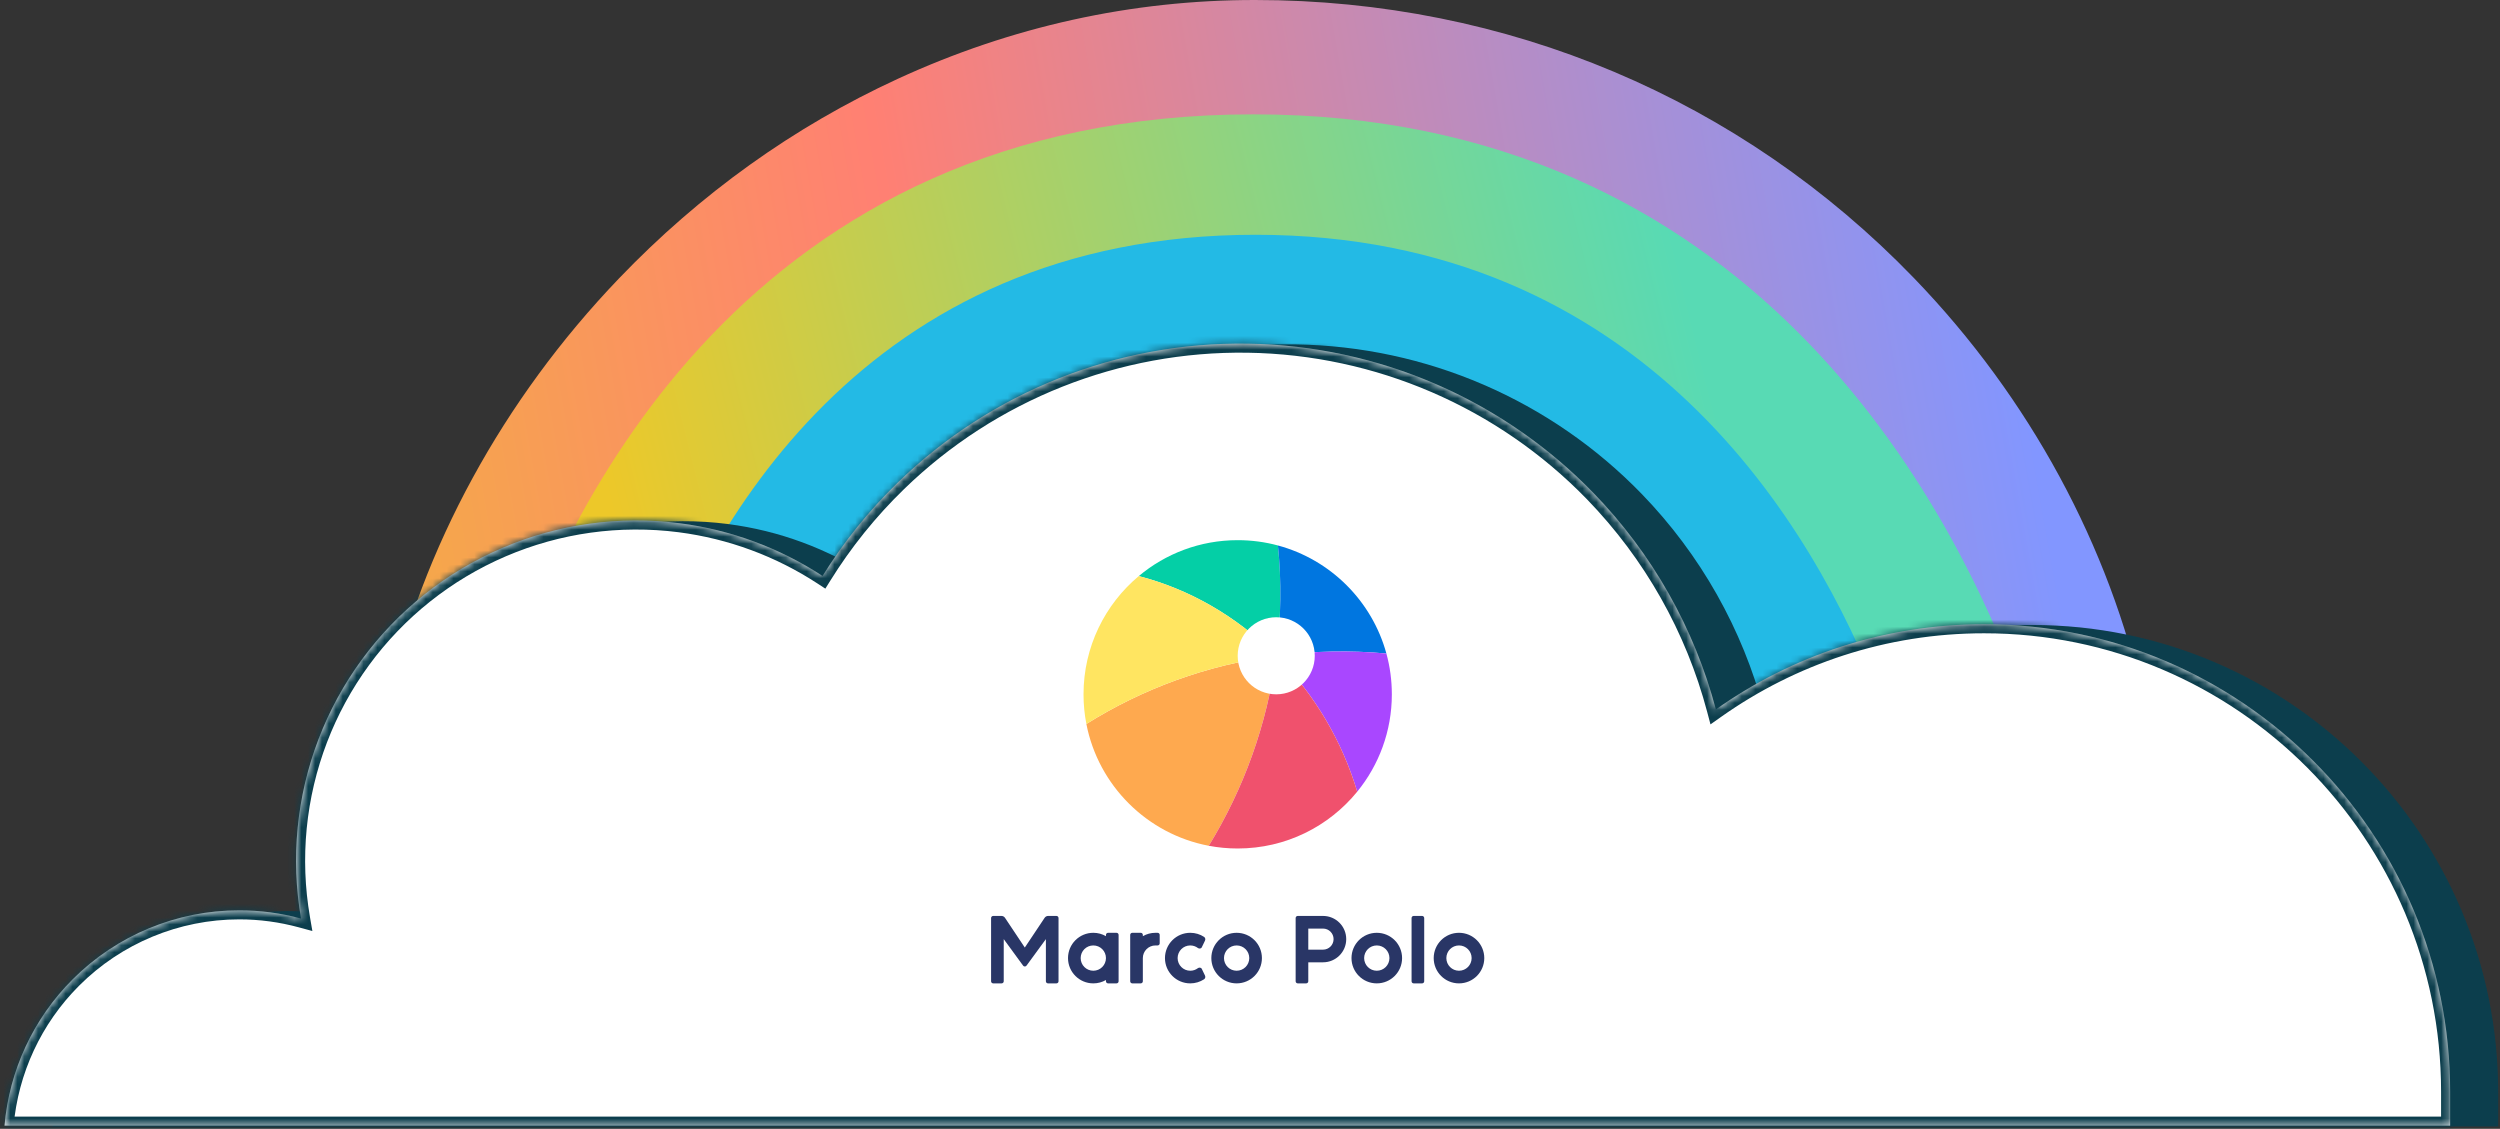<?xml version="1.0" encoding="utf-8"?>
<svg xmlns="http://www.w3.org/2000/svg" width="361" height="163" viewBox="0 0 361 163" fill="none">
<rect x="0" y="0" width="361" height="163" fill="#333333" stroke="none"/>
<g clip-path="url(#clip0_2018_162)">
<path fill-rule="evenodd" clip-rule="evenodd" d="M277.014 118.942C277.014 118.942 275.618 111.61 271.631 101.255H309.562C304.647 78.94 293.131 57.505 276.362 40.138C251.367 14.253 217.572 0 181.212 0C163.389 0 146.03 3.835 129.613 11.395C114.618 18.301 101.081 27.998 89.376 40.21C72.544 57.781 60.97 79.172 55.992 101.255H93.407C90.072 110.904 89.009 117.641 89.009 117.641L84.206 117.249C84.065 118.061 84.007 118.497 84.007 118.497L108.156 117.868C108.47 115.464 108.925 113.051 109.51 110.642C109.712 109.82 109.93 109.003 110.162 108.181C110.225 107.968 110.283 107.75 110.351 107.533C110.389 107.392 110.433 107.257 110.471 107.117C111.056 105.158 111.732 103.199 112.501 101.255C116.314 91.514 122.263 82.151 129.898 74.181C144.285 59.164 162.509 50.898 181.212 50.898C191.273 50.898 200.934 52.775 209.951 56.475C210.551 56.722 211.15 56.978 211.744 57.239C220.772 61.224 228.929 66.951 235.98 74.253C242.789 81.31 248.381 89.749 252.15 98.667C252.513 99.524 252.86 100.389 253.19 101.255C254.438 104.545 255.437 107.892 256.189 111.243C260.445 112.873 263.911 115.981 266.162 119.905L282.373 119.082C282.373 119.082 282.354 118.913 282.306 118.584L277.014 118.942Z" fill="url(#paint0_linear_2018_162)"/>
<path fill-rule="evenodd" clip-rule="evenodd" d="M236.004 74.099C242.819 81.155 248.415 89.594 252.188 98.512C252.55 99.368 252.899 100.234 253.228 101.099C254.877 105.442 256.092 109.881 256.869 114.299C259.336 115.692 261.453 117.615 263.117 119.905L282.436 118.925C282.436 118.925 282.417 118.756 282.369 118.427L277.072 118.785C277.072 118.785 275.675 111.453 271.685 101.099H278.248C269.997 75.023 246.64 29.457 184.014 28.708C120.722 27.953 96.659 74.849 88.156 101.099H93.312C89.975 110.747 88.911 117.484 88.911 117.484L84.103 117.092C83.963 117.905 83.905 118.34 83.905 118.34L108.074 117.711C108.388 115.308 108.843 112.894 109.428 110.486C109.631 109.664 109.849 108.847 110.081 108.025C110.144 107.812 110.202 107.594 110.269 107.377C110.308 107.236 110.352 107.101 110.39 106.961C110.434 106.825 110.477 106.69 110.521 106.554C110.608 106.259 110.7 105.964 110.797 105.669C110.898 105.355 111 105.045 111.106 104.731C111.513 103.517 111.957 102.303 112.437 101.099C116.258 91.417 122.202 82.123 129.834 74.167C144.233 59.156 162.472 50.959 181.19 50.959C191.26 50.959 200.929 52.646 209.954 56.322C210.554 56.568 211.153 56.825 211.748 57.086C220.783 61.071 228.947 66.797 236.004 74.099Z" fill="#23BAE5"/>
<path fill-rule="evenodd" clip-rule="evenodd" d="M292.264 101.036H271.607C262.013 76.196 237.436 33.9 181.313 33.9C124.516 33.9 101.613 76.736 93.191 101.036H72.504C81.27 73.403 108.154 16.512 180.974 16.512C252.806 16.512 282.037 72.511 292.264 101.036Z" fill="url(#paint1_linear_2018_162)"/>
<path fill-rule="evenodd" clip-rule="evenodd" d="M293.433 90.247C279.017 90.247 265.669 94.805 254.716 102.554C251.622 90.888 245.578 80.094 237.022 71.281C223.9 57.764 205.945 50.013 187.108 49.733C168.271 49.454 150.095 56.669 136.577 69.791C132.384 73.862 128.746 78.398 125.713 83.281C119.521 79.231 112.479 76.621 105.107 75.669C96.386 74.543 87.523 75.779 79.443 79.246C71.362 82.714 64.361 88.287 59.169 95.383C53.977 102.479 50.784 110.839 49.924 119.59C49.491 123.997 49.658 128.423 50.405 132.748C47.52 131.965 44.521 131.559 41.481 131.56C32.456 131.562 23.802 135.149 17.422 141.532C11.737 147.22 8.273 154.713 7.587 162.663H360.741V157.757C360.741 120.479 330.603 90.247 293.433 90.247ZM120.424 134.436C120.492 134.511 120.56 134.586 120.628 134.662V134.132C120.561 134.235 120.493 134.336 120.424 134.436Z" fill="#0C3E4D"/>
<path fill-rule="evenodd" clip-rule="evenodd" d="M286.495 90.136C272.079 90.136 258.731 94.694 247.777 102.442C244.684 90.776 238.639 79.983 230.084 71.17C216.962 57.652 199.007 49.901 180.17 49.622C161.333 49.343 143.156 56.558 129.639 69.68C125.446 73.751 121.807 78.287 118.775 83.17C112.583 79.119 105.541 76.51 98.168 75.558C89.448 74.432 80.585 75.668 72.505 79.135C64.424 82.603 57.423 88.175 52.23 95.272C47.038 102.368 43.846 110.727 42.986 119.478C42.553 123.886 42.72 128.311 43.466 132.637C40.582 131.854 37.583 131.447 34.542 131.448C25.518 131.45 16.863 135.038 10.484 141.421C4.799 147.108 1.334 154.601 0.649 162.551H353.803V157.646C353.803 120.368 323.664 90.136 286.495 90.136Z" fill="white"/>
<mask id="mask0_2018_162" style="mask-type:luminance" maskUnits="userSpaceOnUse" x="0" y="49" width="354" height="114">
<path fill-rule="evenodd" clip-rule="evenodd" d="M286.495 90.136C272.079 90.136 258.731 94.694 247.777 102.442C244.684 90.776 238.639 79.983 230.084 71.17C216.962 57.652 199.007 49.901 180.17 49.622C161.333 49.343 143.156 56.558 129.639 69.68C125.446 73.751 121.807 78.287 118.775 83.17C112.583 79.119 105.541 76.51 98.168 75.558C89.448 74.432 80.585 75.668 72.505 79.135C64.424 82.603 57.423 88.175 52.23 95.272C47.038 102.368 43.846 110.727 42.986 119.478C42.553 123.886 42.72 128.311 43.466 132.637C40.582 131.854 37.583 131.447 34.542 131.448C25.518 131.45 16.863 135.038 10.484 141.421C4.799 147.108 1.334 154.601 0.649 162.551H353.803V157.646C353.803 120.368 323.664 90.136 286.495 90.136Z" fill="white"/>
</mask>
<g mask="url(#mask0_2018_162)">
<path d="M247.777 102.442L246.511 102.778L246.994 104.601L248.534 103.512L247.777 102.442ZM118.775 83.17L118.058 84.266L119.18 85L119.888 83.861L118.775 83.17ZM43.466 132.637L43.123 133.901L45.107 134.44L44.757 132.414L43.466 132.637ZM0.649 162.551L-0.656 162.439L-0.779 163.861H0.649V162.551ZM353.803 162.551V163.861H355.113V162.551H353.803ZM248.534 103.512C259.275 95.914 272.36 91.446 286.495 91.446V88.826C271.798 88.826 258.188 93.474 247.021 101.373L248.534 103.512ZM229.144 72.082C237.542 80.733 243.475 91.327 246.511 102.778L249.044 102.106C245.893 90.225 239.737 79.233 231.024 70.257L229.144 72.082ZM180.151 50.932C198.64 51.206 216.264 58.814 229.144 72.082L231.024 70.257C217.66 56.49 199.374 48.597 180.189 48.312L180.151 50.932ZM130.552 70.62C143.82 57.74 161.661 50.658 180.151 50.932L180.189 48.312C161.005 48.028 142.493 55.376 128.727 68.74L130.552 70.62ZM119.888 83.861C122.864 79.068 126.435 74.616 130.552 70.62L128.727 68.74C124.456 72.886 120.75 77.506 117.662 82.479L119.888 83.861ZM98.001 76.857C105.177 77.783 112.031 80.323 118.058 84.266L119.492 82.074C113.135 77.915 105.905 75.236 98.336 74.258L98.001 76.857ZM73.021 80.339C80.886 76.964 89.513 75.761 98.001 76.857L98.336 74.258C89.383 73.103 80.284 74.371 71.988 77.931L73.021 80.339ZM53.288 96.045C58.342 89.138 65.156 83.714 73.021 80.339L71.988 77.931C63.692 81.491 56.504 87.213 51.173 94.498L53.288 96.045ZM44.29 119.606C45.127 111.089 48.234 102.952 53.288 96.045L51.173 94.498C45.843 101.783 42.565 110.366 41.682 119.35L44.29 119.606ZM44.757 132.414C44.031 128.204 43.868 123.896 44.29 119.606L41.682 119.35C41.238 123.875 41.409 128.419 42.175 132.86L44.757 132.414ZM34.543 132.758C37.467 132.757 40.35 133.148 43.123 133.901L43.81 131.373C40.814 130.559 37.7 130.137 34.542 130.138L34.543 132.758ZM11.41 142.347C17.544 136.209 25.866 132.76 34.543 132.758L34.542 130.138C25.17 130.14 16.183 133.866 9.557 140.494L11.41 142.347ZM1.954 162.664C2.613 155.02 5.944 147.816 11.41 142.347L9.557 140.494C3.653 146.401 0.056 154.182 -0.656 162.439L1.954 162.664ZM353.803 161.241H0.649V163.861H353.803V161.241ZM352.493 157.646V162.551H355.113V157.646H352.493ZM286.495 91.446C322.937 91.446 352.493 121.088 352.493 157.646H355.113C355.113 119.648 324.392 88.826 286.495 88.826V91.446Z" fill="#0C3E4D"/>
</g>
<g clip-path="url(#clip1_2018_162)">
<path d="M174.548 122.131C165.636 120.441 158.606 113.439 156.872 104.543C164.966 99.472 174.25 96.017 184.287 94.696L184.287 94.696C182.976 104.651 179.562 113.955 174.548 122.131Z" fill="#FEA94F"/>
<path d="M184.53 78.765C185.066 83.909 185.005 89.242 184.287 94.696C178.464 88.873 171.62 85.048 164.437 83.187C168.303 79.949 173.284 78 178.722 78C180.731 78 182.678 78.266 184.53 78.765Z" fill="#04CFA6"/>
<path d="M156.872 104.543C156.602 103.157 156.461 101.726 156.461 100.261C156.461 93.404 159.561 87.27 164.437 83.187C171.62 85.048 178.464 88.873 184.287 94.696C174.25 96.017 164.966 99.472 156.872 104.543Z" fill="#FFE561"/>
<path d="M200.195 94.371C198.119 86.784 192.129 80.814 184.53 78.765C185.066 83.909 185.005 89.242 184.287 94.696C189.716 93.981 195.043 93.889 200.195 94.371Z" fill="#0076E0"/>
<path d="M195.983 114.318C199.108 110.486 200.982 105.592 200.982 100.261C200.982 98.222 200.708 96.247 200.195 94.371C195.043 93.889 189.716 93.981 184.287 94.696C189.893 100.302 193.818 107.097 195.983 114.318Z" fill="#A947FF"/>
<path d="M174.547 122.131C179.562 113.956 182.976 104.651 184.287 94.696C189.893 100.302 193.818 107.097 195.983 114.318C191.901 119.325 185.685 122.522 178.721 122.522C177.295 122.522 175.9 122.388 174.547 122.131Z" fill="#F0516D"/>
<circle cx="184.287" cy="94.696" r="5.565" fill="white"/>
</g>
<path fill-rule="evenodd" clip-rule="evenodd" d="M143.113 132.565C143.113 132.397 143.249 132.261 143.417 132.261H144.613C144.817 132.261 145.007 132.363 145.12 132.532L147.982 136.826L150.845 132.532C150.958 132.363 151.148 132.261 151.352 132.261H152.548C152.716 132.261 152.852 132.397 152.852 132.565V141.696C152.852 141.864 152.716 142 152.548 142H151.33C151.162 142 151.026 141.864 151.026 141.696V135.609L148.228 139.438C148.107 139.604 147.858 139.604 147.737 139.438L144.939 135.609V141.696C144.939 141.864 144.803 142 144.635 142H143.417C143.249 142 143.113 141.864 143.113 141.696V132.565Z" fill="#293666"/>
<path fill-rule="evenodd" clip-rule="evenodd" d="M205.352 132.261C205.52 132.261 205.656 132.397 205.656 132.565V141.696C205.656 141.864 205.52 142 205.352 142H204.135C203.966 142 203.83 141.864 203.83 141.696V132.565C203.83 132.397 203.966 132.261 204.135 132.261H205.352Z" fill="#293666"/>
<path fill-rule="evenodd" clip-rule="evenodd" d="M159.7 135.184C159.163 134.873 158.539 134.696 157.874 134.696C155.857 134.696 154.221 136.331 154.221 138.348C154.221 140.365 155.857 142 157.874 142C158.539 142 159.163 141.822 159.7 141.511V141.696C159.7 141.864 159.836 142 160.004 142H161.221C161.39 142 161.526 141.864 161.526 141.696V135C161.526 134.832 161.39 134.696 161.221 134.696H160.004C159.836 134.696 159.7 134.832 159.7 135V135.184ZM156.048 138.348C156.048 137.339 156.865 136.522 157.874 136.522C158.882 136.522 159.7 137.339 159.7 138.348C159.7 139.356 158.882 140.174 157.874 140.174C156.865 140.174 156.048 139.356 156.048 138.348Z" fill="#293666"/>
<path fill-rule="evenodd" clip-rule="evenodd" d="M178.569 136.522C177.561 136.522 176.743 137.339 176.743 138.348C176.743 139.356 177.561 140.174 178.569 140.174C179.578 140.174 180.395 139.356 180.395 138.348C180.395 137.339 179.578 136.522 178.569 136.522ZM174.917 138.348C174.917 136.331 176.552 134.696 178.569 134.696C180.586 134.696 182.221 136.331 182.221 138.348C182.221 140.365 180.586 142 178.569 142C176.552 142 174.917 140.365 174.917 138.348Z" fill="#293666"/>
<path fill-rule="evenodd" clip-rule="evenodd" d="M198.808 136.522C197.8 136.522 196.982 137.339 196.982 138.348C196.982 139.356 197.8 140.174 198.808 140.174C199.817 140.174 200.635 139.356 200.635 138.348C200.635 137.339 199.817 136.522 198.808 136.522ZM195.156 138.348C195.156 136.331 196.791 134.696 198.808 134.696C200.825 134.696 202.461 136.331 202.461 138.348C202.461 140.365 200.825 142 198.808 142C196.791 142 195.156 140.365 195.156 138.348Z" fill="#293666"/>
<path fill-rule="evenodd" clip-rule="evenodd" d="M210.678 136.522C209.669 136.522 208.852 137.339 208.852 138.348C208.852 139.356 209.669 140.174 210.678 140.174C211.687 140.174 212.504 139.356 212.504 138.348C212.504 137.339 211.687 136.522 210.678 136.522ZM207.026 138.348C207.026 136.331 208.661 134.696 210.678 134.696C212.695 134.696 214.33 136.331 214.33 138.348C214.33 140.365 212.695 142 210.678 142C208.661 142 207.026 140.365 207.026 138.348Z" fill="#293666"/>
<path d="M165.026 135C165.026 134.832 164.89 134.696 164.721 134.696H163.504C163.336 134.696 163.2 134.832 163.2 135V141.696C163.2 141.864 163.336 142 163.504 142H164.721C164.89 142 165.026 141.864 165.026 141.696V138.348C165.026 138.348 165.026 138.347 165.026 138.347C165.026 137.339 165.844 136.522 166.852 136.522H167.156C167.324 136.522 167.461 136.385 167.461 136.217V135C167.461 134.832 167.324 134.696 167.156 134.696H166.852C166.187 134.696 165.563 134.873 165.026 135.184V135Z" fill="#293666"/>
<path fill-rule="evenodd" clip-rule="evenodd" d="M188.917 138.957H191.048C192.897 138.957 194.395 137.458 194.395 135.609C194.395 133.76 192.897 132.261 191.048 132.261H187.395C187.227 132.261 187.091 132.397 187.091 132.565V141.696C187.091 141.864 187.227 142 187.395 142H188.613C188.781 142 188.917 141.864 188.917 141.696V138.957ZM188.917 137.13V134.087H191.048C191.888 134.087 192.569 134.768 192.569 135.609C192.569 136.449 191.888 137.13 191.048 137.13H188.917Z" fill="#293666"/>
<path d="M168.221 138.348C168.221 136.331 169.857 134.696 171.874 134.696C172.609 134.696 173.293 134.913 173.866 135.286C174.044 135.402 174.094 135.634 174.002 135.826L173.537 136.791C173.438 136.995 173.153 137.026 172.973 136.889C172.667 136.659 172.286 136.522 171.874 136.522C170.865 136.522 170.048 137.339 170.048 138.348C170.048 139.356 170.865 140.174 171.874 140.174C172.286 140.174 172.667 140.037 172.973 139.806C173.153 139.67 173.438 139.701 173.537 139.905L174.002 140.87C174.094 141.061 174.044 141.293 173.866 141.409C173.293 141.783 172.609 142 171.874 142C169.857 142 168.221 140.365 168.221 138.348Z" fill="#293666"/>
</g>
<defs>
<linearGradient id="paint0_linear_2018_162" x1="301.896" y1="45.21" x2="-7.308" y2="100.019" gradientUnits="userSpaceOnUse">
<stop offset="0.036" stop-color="#8296FF"/>
<stop offset="0.536" stop-color="#FF8073"/>
<stop offset="0.979" stop-color="#EDC829"/>
</linearGradient>
<linearGradient id="paint1_linear_2018_162" x1="238.209" y1="20.64" x2="84.494" y2="58.97" gradientUnits="userSpaceOnUse">
<stop stop-color="#58DAB4"/>
<stop offset="1" stop-color="#EDC829"/>
</linearGradient>
<clipPath id="clip0_2018_162">
<rect width="361" height="163" fill="white"/>
</clipPath>
<clipPath id="clip1_2018_162">
<rect width="44.522" height="44.522" fill="white" transform="translate(156.461 78)"/>
</clipPath>
</defs>
</svg>